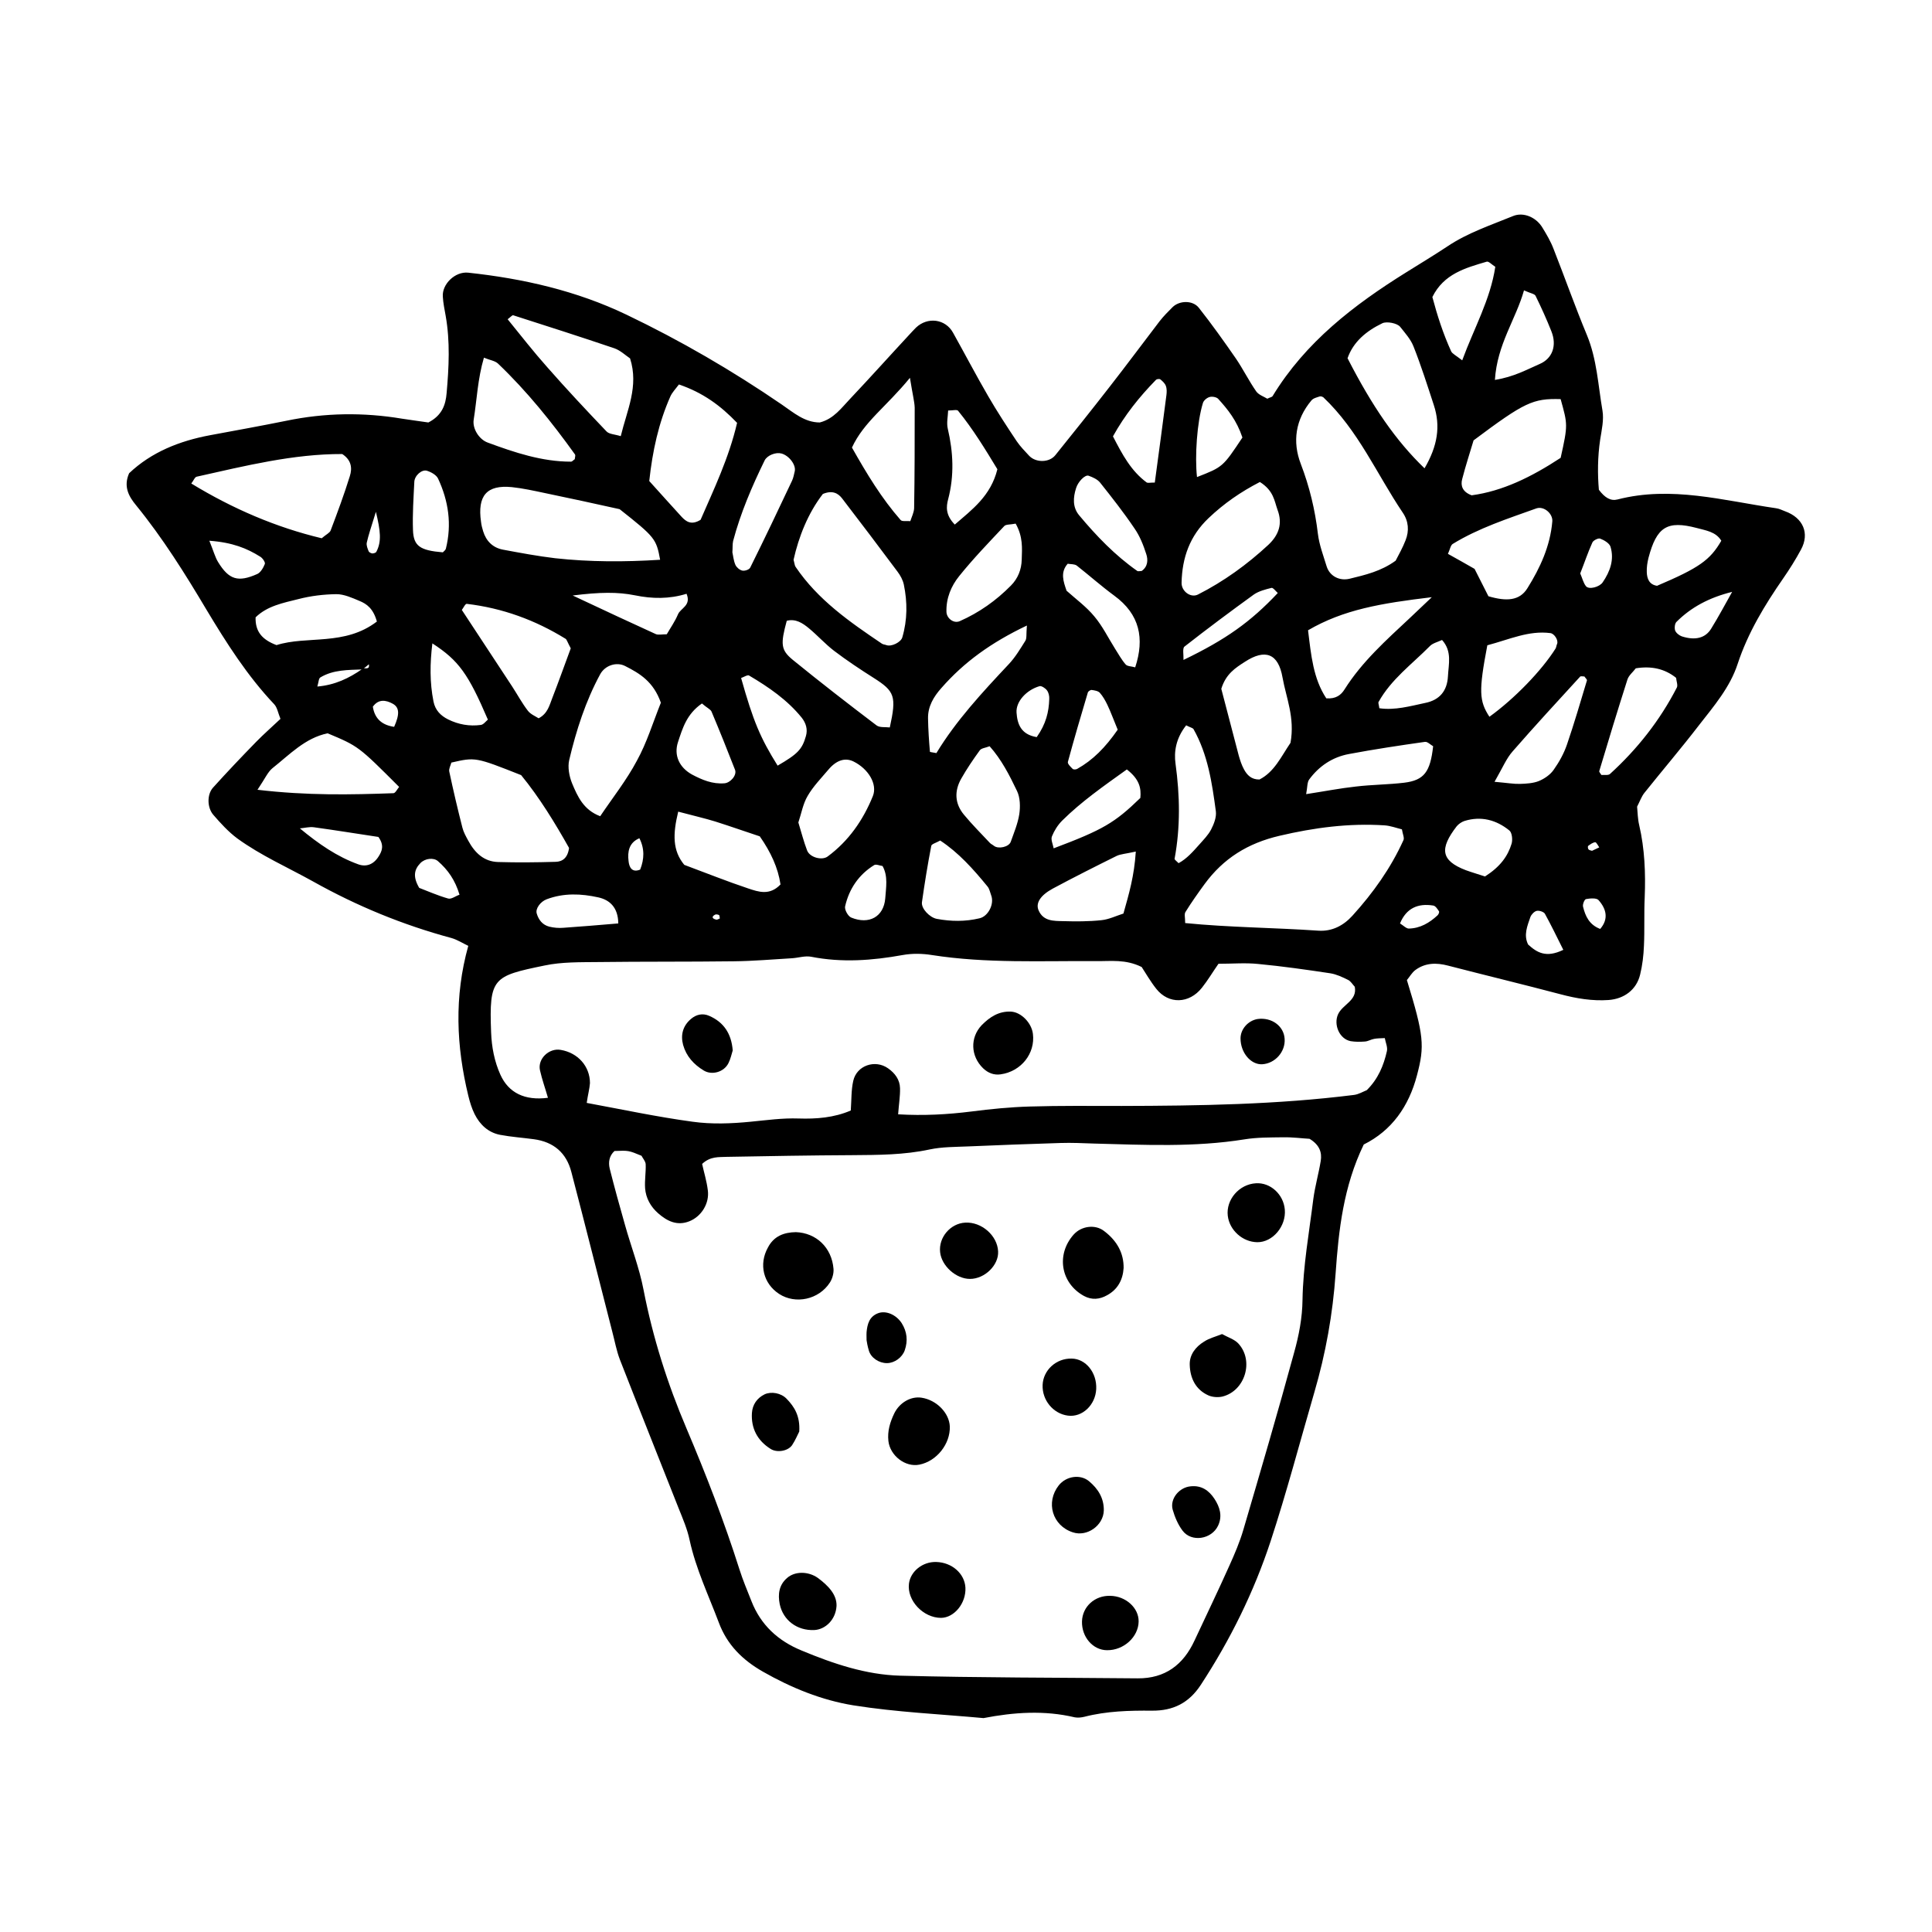 <?xml version="1.0" encoding="UTF-8"?>
<!-- The Best Svg Icon site in the world: iconSvg.co, Visit us! https://iconsvg.co -->
<svg fill="#000000" width="800px" height="800px" version="1.1" viewBox="144 144 512 512" xmlns="http://www.w3.org/2000/svg">
 <g>
  <path d="m268.1 394.66c-1.41-0.656-2.871-1.613-4.434-2.066-12.898-3.477-25.039-8.465-36.727-15.012-6.699-3.727-13.805-6.852-20.051-11.387-2.367-1.762-4.434-4.031-6.348-6.246-1.664-1.914-1.715-5.391-0.102-7.203 3.727-4.133 7.559-8.16 11.438-12.141 2.066-2.117 4.281-4.031 6.449-6.098-0.656-1.613-0.855-3.023-1.664-3.879-7.106-7.508-12.645-16.223-17.938-25.039-5.691-9.574-11.586-18.992-18.641-27.66-1.965-2.367-3.426-4.988-1.863-8.516 5.894-5.594 13.352-8.566 21.461-10.078 6.75-1.258 13.504-2.469 20.203-3.828 10.176-2.117 20.402-2.266 30.633-0.555 2.519 0.402 5.039 0.707 7.004 1.008 3.629-1.863 4.586-4.684 4.836-7.758 0.605-6.852 0.957-13.703-0.25-20.504-0.301-1.664-0.656-3.375-0.754-5.09-0.25-3.273 3.223-6.699 6.699-6.348 14.559 1.562 28.719 4.785 41.969 11.133 14.309 6.852 28.012 14.812 41.109 23.781 3.176 2.168 6.098 4.785 10.125 4.785 3.727-0.957 5.742-3.879 8.062-6.297 5.289-5.594 10.43-11.336 15.668-16.977 0.555-0.605 1.16-1.258 1.762-1.863 3.074-2.922 7.809-2.316 9.824 1.359 3.125 5.594 6.098 11.285 9.32 16.828 2.367 4.082 4.938 8.012 7.559 11.941 0.957 1.41 2.168 2.621 3.324 3.879 1.762 1.812 5.289 1.812 6.902-0.203 4.836-5.996 9.621-11.992 14.359-18.086 4.484-5.742 8.816-11.586 13.25-17.383 1.059-1.359 2.266-2.57 3.477-3.777 1.812-1.762 5.34-1.863 6.953 0.203 3.426 4.332 6.648 8.867 9.824 13.453 1.914 2.82 3.426 5.894 5.391 8.715 0.656 0.906 2.016 1.359 2.922 1.914 0.656-0.352 1.211-0.402 1.41-0.707 8.715-14.309 21.512-24.133 35.418-32.797 3.629-2.266 7.305-4.484 10.883-6.852 5.391-3.629 11.539-5.644 17.434-8.062 2.719-1.109 6.098 0.301 7.758 3.074 1.109 1.812 2.215 3.68 2.973 5.691 2.973 7.559 5.691 15.266 8.816 22.773 2.672 6.449 2.973 13.352 4.133 20.051 0.402 2.418-0.203 5.09-0.605 7.609-0.707 4.684-0.707 9.32-0.352 13.352 1.613 2.168 3.176 3.023 4.938 2.57 14.258-3.68 28.062 0.301 41.969 2.316 0.855 0.102 1.613 0.504 2.418 0.805 4.785 1.715 6.602 5.844 4.231 10.176-1.41 2.621-3.023 5.188-4.734 7.656-4.887 7.055-9.32 14.359-12.043 22.621-2.016 6.195-6.297 11.184-10.227 16.223-4.684 6.098-9.723 11.992-14.508 17.984-0.754 0.957-1.211 2.266-1.914 3.629 0.152 1.512 0.152 3.223 0.555 4.887 1.461 6.297 1.715 12.695 1.461 19.145-0.203 4.281 0 8.566-0.203 12.848-0.102 2.57-0.402 5.141-1.008 7.609-0.957 4.031-4.231 6.449-8.363 6.75-4.332 0.301-8.516-0.402-12.695-1.512-9.926-2.621-19.949-5.039-29.875-7.609-3.074-0.805-5.996-0.754-8.613 1.16-0.957 0.707-1.562 1.863-2.266 2.672 4.535 14.762 4.734 17.434 2.672 25.242-2.168 8.262-6.699 14.66-14.105 18.34-5.391 11.133-6.648 22.672-7.457 34.16-0.754 10.781-2.621 21.211-5.644 31.539-3.828 13.148-7.305 26.398-11.586 39.449-4.434 13.453-10.68 26.098-18.488 38.039-3.125 4.785-7.305 6.902-12.949 6.852-5.996-0.051-11.992 0.102-17.887 1.613-0.805 0.203-1.762 0.301-2.57 0.152-8.062-1.914-16.121-1.359-24.184 0.203-11.488-1.059-23.074-1.562-34.461-3.375-8.414-1.359-16.473-4.637-23.98-8.918-5.391-3.074-9.523-7.106-11.738-13.098-2.719-7.203-6.047-14.156-7.707-21.766-0.605-2.922-1.812-5.691-2.922-8.465-5.188-13.148-10.43-26.25-15.566-39.398-0.906-2.367-1.359-4.938-2.016-7.406-3.629-14.105-7.152-28.215-10.832-42.27-1.309-5.09-4.684-8.012-9.977-8.715-2.973-0.402-5.996-0.605-8.918-1.16-3.125-0.605-5.34-2.672-6.75-5.492-0.754-1.512-1.258-3.176-1.664-4.836-3.188-13.16-3.789-26.207-0.012-39.762zm-28.012-73.254c-3.828 0.152-7.758 0.051-11.184 2.117-0.453 0.25-0.453 1.211-0.805 2.418 4.684-0.402 8.414-2.215 11.891-4.637 0.504-0.555 2.066 0.453 1.762-1.258-0.504 0.453-1.109 0.906-1.664 1.359zm66.754 127.62c-1.41 1.309-1.664 2.973-1.258 4.684 1.258 4.988 2.621 9.926 4.031 14.863 1.613 5.793 3.828 11.438 4.938 17.281 2.469 12.695 6.348 24.887 11.387 36.727 5.188 12.242 9.977 24.586 14.008 37.281 0.906 2.871 2.066 5.594 3.176 8.414 2.469 6.348 7.055 10.578 13.352 13.148 8.363 3.477 16.977 6.398 26.047 6.648 21.008 0.555 42.02 0.504 62.977 0.707 7.254 0.051 12.09-3.578 15.062-10.027 3.074-6.602 6.246-13.148 9.219-19.801 1.41-3.125 2.769-6.297 3.727-9.574 4.586-15.617 9.168-31.234 13.453-46.953 1.258-4.484 2.168-9.219 2.215-13.906 0.152-9.07 1.762-17.887 2.871-26.801 0.453-3.375 1.41-6.699 1.965-10.078 0.352-2.215-0.301-4.231-2.973-5.844-1.914-0.102-4.484-0.453-7.004-0.402-3.426 0.051-6.902 0-10.277 0.555-13.199 2.117-26.5 1.461-39.75 1.109-2.973-0.102-5.996-0.25-8.969-0.152-8.16 0.25-16.273 0.555-24.434 0.906-3.426 0.152-6.902 0.102-10.227 0.805-6.801 1.461-13.602 1.461-20.453 1.512-11.133 0.051-22.27 0.25-33.453 0.453-1.969 0.109-4.188-0.195-6.402 1.871 0.453 2.117 1.211 4.535 1.512 7.004 0.453 3.477-1.715 6.953-4.938 8.211-3.223 1.258-5.844-0.051-8.211-2.117-2.016-1.762-3.273-4.031-3.477-6.648-0.152-2.117 0.25-4.281 0.152-6.398-0.051-0.754-0.707-1.461-1.109-2.215-3.426-1.414-3.426-1.414-7.156-1.262zm-7.356-12.746c9.523 1.762 18.742 3.727 28.062 4.988 5.039 0.707 10.277 0.504 15.367 0 4.231-0.402 8.414-1.008 12.746-0.855 4.637 0.152 9.371-0.203 13.805-2.117 0.203-2.871 0.102-5.441 0.656-7.859 0.906-4.082 5.793-5.742 9.219-3.324 1.863 1.309 3.125 3.023 3.176 5.289 0.051 2.066-0.301 4.133-0.504 6.902 6.75 0.402 13.098 0.051 19.496-0.754 5.09-0.656 10.227-1.16 15.316-1.309 8.16-0.25 16.273-0.152 24.434-0.152 20.555-0.051 41.109-0.352 61.566-2.922 1.211-0.152 2.367-0.855 3.375-1.258 3.023-2.973 4.484-6.551 5.34-10.328 0.25-1.059-0.352-2.316-0.555-3.477-1.16 0.051-2.016 0.051-2.82 0.203-0.855 0.152-1.613 0.656-2.469 0.707-1.258 0.102-2.57 0.102-3.777-0.102-3.023-0.605-4.535-4.434-3.324-7.106 1.211-2.672 5.141-3.629 4.434-7.305-0.605-0.656-1.059-1.461-1.762-1.812-1.512-0.754-3.125-1.512-4.734-1.762-6.348-0.957-12.695-1.863-19.094-2.469-3.375-0.352-6.801-0.051-10.531-0.051-1.512 2.168-2.82 4.383-4.383 6.348-3.375 4.281-8.816 4.434-12.09 0.301-1.562-1.965-2.82-4.18-3.879-5.793-4.281-2.117-8.16-1.512-11.992-1.562-14.559-0.102-29.121 0.656-43.629-1.613-2.519-0.402-5.188-0.453-7.707 0-8.062 1.461-16.121 2.066-24.285 0.453-1.613-0.301-3.375 0.301-5.09 0.402-5.141 0.301-10.277 0.754-15.418 0.805-11.992 0.152-24.031 0.051-36.023 0.203-4.684 0.051-9.523-0.051-14.055 0.906-13.703 2.82-14.762 3.223-14.207 17.734 0.152 3.879 0.855 7.656 2.469 11.234 2.168 4.785 6.449 6.902 12.594 6.098-0.707-2.469-1.562-4.836-2.117-7.305-0.656-3.023 2.418-5.945 5.492-5.391 4.535 0.754 7.758 4.332 7.758 8.816-0.102 1.457-0.559 3.117-0.859 5.234zm158.6-47.66c11.637 1.16 23.477 1.211 35.266 2.016 3.629 0.25 6.648-1.309 9.07-3.981 5.441-5.996 10.125-12.543 13.504-20 0.301-0.605-0.203-1.613-0.402-2.871-1.461-0.352-3.023-0.957-4.637-1.059-9.422-0.605-18.59 0.605-27.809 2.769-8.414 1.965-14.863 5.996-19.852 12.797-1.762 2.418-3.477 4.836-5.039 7.356-0.402 0.555-0.102 1.512-0.102 2.973zm36.578-139.36c-0.102-0.051-0.555-0.301-0.906-0.203-0.754 0.25-1.715 0.453-2.215 1.059-4.231 5.039-5.09 10.934-2.82 16.828 2.316 6.047 3.777 12.141 4.535 18.539 0.352 2.922 1.461 5.793 2.316 8.613 0.805 2.57 3.375 3.93 6.098 3.273 4.133-1.008 8.312-1.965 12.191-4.785 0.805-1.562 1.863-3.426 2.621-5.391 1.008-2.519 0.805-5.09-0.754-7.356-6.859-10.172-11.746-21.762-21.066-30.578zm-140.36 43.078c0.301 1.109 0.301 1.613 0.555 1.914 5.894 8.715 14.309 14.559 22.824 20.305 0.352 0.25 0.805 0.25 1.211 0.402 1.309 0.504 3.879-0.754 4.231-2.066 1.359-4.637 1.359-9.32 0.402-13.957-0.25-1.211-0.906-2.418-1.664-3.426-4.836-6.5-9.773-13-14.711-19.445-1.059-1.359-2.57-2.215-5.09-1.16-3.93 5.09-6.398 11.336-7.758 17.434zm-35.367 0c-1.008-5.543-1.359-5.996-10.73-13.402-6.602-1.461-13.25-2.922-19.852-4.281-2.871-0.605-5.793-1.258-8.715-1.562-6.648-0.656-9.168 2.266-8.16 9.219 0.102 0.855 0.301 1.664 0.555 2.469 0.805 2.621 2.57 4.383 5.289 4.887 4.586 0.855 9.168 1.715 13.805 2.266 9.164 1.008 18.438 1.008 27.809 0.406zm0.199 37.887c-1.965-5.594-5.594-7.758-9.473-9.723-2.266-1.16-5.289-0.203-6.602 2.168-3.879 7.152-6.348 14.863-8.211 22.723-0.453 1.914 0 4.332 0.754 6.195 1.461 3.477 3.023 7.055 7.457 8.715 3.324-4.938 7.004-9.574 9.723-14.711 2.625-4.738 4.234-10.078 6.352-15.367zm-55.52 15.867c-0.203 0.805-0.707 1.613-0.555 2.367 1.059 4.988 2.215 9.926 3.477 14.863 0.301 1.211 0.957 2.367 1.562 3.477 1.715 3.176 4.133 5.543 7.91 5.644 5.09 0.152 10.176 0.102 15.266-0.051 1.762-0.051 3.176-1.008 3.527-3.68-3.68-6.551-7.859-13.402-12.695-19.297-12.094-4.785-12.094-4.785-18.492-3.324zm-34.359-59.449c1.16-1.008 2.117-1.41 2.367-2.066 1.812-4.785 3.578-9.523 5.09-14.41 0.656-2.066 0.453-4.231-2.016-5.844-12.898-0.051-25.695 3.125-38.543 5.996-0.555 0.102-0.855 1.059-1.461 1.812 10.984 6.703 22.52 11.641 34.562 14.512zm110.08-30.582c-4.383-4.586-9.07-8.012-15.418-10.176-0.855 1.16-1.762 2.066-2.266 3.176-3.125 7.055-4.734 14.461-5.594 22.418 2.922 3.223 5.742 6.398 8.613 9.523 1.16 1.211 2.519 2.266 4.988 0.754 3.481-8.012 7.508-16.375 9.676-25.695zm182.18 12.043c3.477-5.945 4.281-11.184 2.469-16.727-1.715-5.238-3.375-10.48-5.391-15.566-0.754-1.914-2.215-3.527-3.527-5.188-0.805-1.008-3.629-1.512-4.734-0.957-4.281 2.066-7.707 4.938-9.219 9.27 6.551 12.793 12.848 21.914 20.402 29.168zm-210.54-29.121c-1.258-0.855-2.57-2.117-4.133-2.672-8.918-3.023-17.887-5.894-26.852-8.766-0.25-0.051-0.656 0.453-1.461 1.059 3.477 4.281 6.852 8.613 10.531 12.746 5.09 5.793 10.379 11.438 15.668 16.977 0.707 0.754 2.168 0.754 3.777 1.258 1.66-6.898 4.836-13.195 2.469-20.602zm246.61 26.352c1.965-8.816 1.863-8.816 0-15.566-7.356-0.203-9.523 0.805-23.074 10.934-0.855 2.922-2.066 6.551-3.023 10.277-0.453 1.715 0.051 3.375 2.519 4.281 8.211-1.109 15.82-4.84 23.578-9.926zm-79.703 6.398c-5.09 2.621-9.523 5.691-13.602 9.574-4.988 4.734-7.004 10.48-7.152 17.129-0.051 2.266 2.418 4.082 4.332 3.125 6.852-3.477 13.047-7.961 18.691-13.199 2.769-2.621 3.777-5.594 2.418-9.219-0.859-2.375-1.008-5.094-4.688-7.41zm8.113 69.121c1.211-6.699-1.16-11.941-2.117-17.332-1.109-6.348-4.586-7.656-9.977-4.133-2.519 1.613-5.039 3.223-6.246 7.152 1.41 5.441 3.023 11.586 4.637 17.734 0.352 1.211 0.754 2.469 1.359 3.578 0.805 1.512 1.965 2.769 4.133 2.719 3.926-2.012 5.691-5.992 8.211-9.719zm-190.74-25.039c-0.957-1.812-1.059-2.316-1.359-2.519-8.062-4.988-16.777-8.16-26.199-9.27-0.402-0.051-0.906 1.109-1.309 1.613 4.484 6.801 8.918 13.551 13.352 20.305 1.41 2.168 2.621 4.434 4.18 6.449 0.707 0.906 1.965 1.41 2.82 1.965 2.418-1.258 2.871-3.477 3.629-5.391 1.711-4.387 3.273-8.82 4.887-13.152zm243.19-13.805c4.785 1.41 8.262 1.211 10.328-2.117 3.375-5.391 6.047-11.184 6.602-17.684 0.203-2.066-2.215-4.18-4.231-3.477-7.559 2.719-15.266 5.188-22.168 9.422-0.555 0.352-0.707 1.41-1.258 2.621 2.418 1.359 4.887 2.719 7.055 3.981 1.305 2.566 2.461 4.836 3.672 7.254zm-326.21 51.289c13.352 1.562 24.688 1.309 36.023 0.906 0.504 0 1.008-1.059 1.512-1.664-10.781-10.781-10.781-10.781-18.941-14.207-5.945 1.211-10.078 5.644-14.66 9.27-1.215 1.008-1.871 2.621-3.934 5.695zm84.086-87.613c0-0.402 0.25-0.957 0.051-1.258-6.144-8.566-12.746-16.777-20.402-24.082-0.805-0.754-2.168-0.906-3.727-1.562-1.664 5.644-1.863 11.133-2.719 16.473-0.352 2.367 1.461 5.238 3.777 6.047 7.106 2.621 14.309 5.039 22.016 5.039 0.348-0.004 0.648-0.457 1.004-0.656zm88.82-21.562c-6.246 7.656-12.242 11.688-15.367 18.488 3.93 6.953 7.859 13.453 12.898 19.195 0.402 0.453 1.512 0.203 2.57 0.301 0.352-1.109 0.957-2.266 1.008-3.426 0.152-8.867 0.152-17.785 0.152-26.652-0.055-1.609-0.508-3.223-1.262-7.906zm138.3 58.137c-13.453 1.613-23.375 3.273-32.797 8.766 0.805 6.551 1.359 12.797 4.836 18.035 2.57 0.203 3.93-0.906 4.836-2.367 4.637-7.356 11.035-13.047 17.281-18.895 1.207-1.152 2.367-2.262 5.844-5.539zm-199.71 56.832c-1.461 5.996-1.512 10.328 1.613 14.105 5.844 2.168 11.336 4.383 16.93 6.246 2.719 0.906 5.691 1.965 8.566-1.059-0.656-4.434-2.57-8.566-5.492-12.746-3.828-1.258-7.809-2.672-11.789-3.93-2.777-0.855-5.648-1.508-9.828-2.617zm31.84 2.871c0.805 2.621 1.41 5.039 2.316 7.406 0.707 1.863 3.93 2.719 5.441 1.613 5.594-4.133 9.422-9.672 11.992-16.02 1.258-3.125-1.16-7.203-5.141-9.168-2.168-1.059-4.484-0.402-6.648 2.168-1.914 2.266-4.031 4.434-5.492 6.953-1.258 2.109-1.664 4.68-2.469 7.047zm-3.074-53.453c-1.664 6.144-1.613 7.707 1.562 10.328 7.305 5.945 14.711 11.688 22.219 17.383 0.855 0.656 2.367 0.402 3.527 0.555 1.812-8.262 1.309-9.574-4.231-13.098-3.578-2.266-7.152-4.637-10.531-7.203-2.367-1.812-4.383-4.082-6.699-5.996-1.664-1.367-3.481-2.574-5.848-1.969zm-108.62 0.199c-0.957-3.426-2.672-4.684-4.684-5.492-1.914-0.805-4.031-1.762-6.047-1.762-3.375 0.051-6.801 0.453-10.078 1.309-4.031 1.008-8.262 1.812-11.336 4.836-0.102 3.727 1.664 5.894 5.543 7.356 8.113-2.566 18.039 0.305 26.602-6.246zm201.12 60.961c-2.719 0.605-4.031 0.656-5.09 1.16-5.691 2.82-11.387 5.691-16.93 8.664-3.324 1.812-4.586 3.879-3.727 5.793 1.258 2.871 4.031 2.769 6.5 2.82 3.375 0.102 6.801 0.102 10.125-0.25 2.016-0.203 3.93-1.16 5.844-1.762 1.465-5.191 2.875-9.977 3.277-16.426zm-38.742-27.91c-1.16 0.453-2.215 0.504-2.621 1.109-1.762 2.418-3.426 4.887-4.887 7.457-1.863 3.273-1.762 6.602 0.707 9.574 2.168 2.621 4.586 5.039 6.902 7.508 0.301 0.301 0.707 0.453 1.059 0.754 1.16 0.906 3.93 0.301 4.434-1.059 0.855-2.418 1.863-4.785 2.266-7.305 0.301-2.016 0.25-4.434-0.605-6.195-2.016-4.234-4.18-8.418-7.254-11.844zm117.54 0c-0.707-0.402-1.512-1.258-2.168-1.16-6.75 0.957-13.453 1.965-20.152 3.223-4.332 0.805-7.91 3.176-10.531 6.75-0.555 0.754-0.453 2.066-0.805 3.879 4.887-0.754 9.02-1.562 13.199-2.016 4.231-0.504 8.516-0.504 12.746-1.008 5.344-0.648 6.953-2.867 7.711-9.668zm-107.66-31.992c-9.523 4.535-16.676 9.723-22.672 16.574-2.066 2.316-3.578 4.887-3.527 8.012 0.051 2.973 0.25 5.945 0.504 8.867 0 0.102 0.754 0.152 1.715 0.352 5.188-8.566 12.141-16.07 19.145-23.527 1.762-1.863 3.074-4.082 4.434-6.246 0.402-0.656 0.199-1.613 0.402-4.031zm-22.973 56.98c-1.059 0.605-2.266 0.906-2.367 1.41-0.957 4.938-1.762 9.926-2.469 14.914-0.25 1.715 2.066 4.082 3.93 4.434 3.777 0.707 7.559 0.754 11.336-0.152 2.266-0.504 3.981-3.777 3.074-6.098-0.301-0.805-0.453-1.715-0.957-2.316-3.781-4.633-7.711-9.016-12.547-12.191zm175.22-17.379c0.754-0.051 1.812 0.152 2.266-0.25 7.254-6.602 13.25-14.207 17.734-22.922 0.301-0.605-0.102-1.613-0.203-2.57-3.074-2.469-6.648-3.176-10.68-2.519-0.754 1.008-1.863 1.863-2.215 2.973-2.57 8.062-5.039 16.121-7.457 24.234-0.102 0.246 0.355 0.699 0.555 1.055zm-30.227-34.363c-2.316 12.141-2.168 14.762 0.555 18.941 6.648-4.785 13.855-12.242 17.531-18.086 0.203-0.352 0.203-0.805 0.402-1.211 0.402-0.957-0.707-2.719-1.762-2.871-5.746-0.75-10.832 1.668-16.727 3.227zm-125-32.242c-1.461 0.301-2.57 0.152-3.023 0.656-4.082 4.332-8.211 8.613-11.941 13.25-2.117 2.621-3.477 5.844-3.375 9.473 0.051 1.715 1.914 3.176 3.527 2.469 5.141-2.266 9.621-5.441 13.551-9.422 1.863-1.863 2.82-4.281 2.871-6.902 0.102-3.023 0.355-6.047-1.609-9.523zm126.91 68.418c3.477 0.301 5.09 0.605 6.75 0.555 1.664-0.051 3.477-0.152 4.988-0.754 1.461-0.605 3.023-1.664 3.93-2.973 1.461-2.066 2.719-4.332 3.527-6.699 1.914-5.594 3.578-11.285 5.289-16.977 0.102-0.25-0.453-0.707-0.656-1.059-0.402 0-1.008-0.152-1.16 0.051-5.996 6.551-11.992 13.047-17.836 19.75-1.66 1.859-2.617 4.227-4.832 8.105zm-81.719-14.965c-2.719 3.426-3.273 7.004-2.82 10.176 1.16 8.465 1.309 16.777-0.25 25.191-0.051 0.203 0.453 0.555 1.059 1.16 2.168-1.16 3.828-3.074 5.492-4.938 1.109-1.258 2.367-2.519 3.125-3.981 0.754-1.461 1.461-3.273 1.258-4.836-1.008-7.508-2.117-15.062-5.945-21.816-0.254-0.301-0.758-0.352-1.918-0.957zm-120.26-45.844c0.203 0.855 0.301 2.168 0.805 3.324 0.301 0.656 1.109 1.359 1.812 1.512 0.656 0.152 1.863-0.25 2.117-0.805 3.777-7.609 7.457-15.316 11.082-23.023 0.352-0.754 0.504-1.613 0.707-2.469 0.402-1.664-1.461-4.18-3.527-4.734-1.461-0.402-3.727 0.453-4.434 1.812-3.375 6.902-6.398 13.957-8.363 21.363-0.199 0.902-0.102 1.758-0.199 3.019zm202.18-75.672c-0.957-0.605-1.762-1.512-2.266-1.359-5.644 1.664-11.387 3.223-14.41 9.371 1.309 4.938 2.871 9.773 4.988 14.41 0.301 0.605 1.16 1.008 2.922 2.367 3.125-8.52 7.457-16.074 8.766-24.789zm-131.95 53.652c-3.176-5.238-6.449-10.629-10.43-15.516-0.301-0.352-1.41-0.051-2.621-0.051-0.051 1.562-0.453 3.273-0.102 4.785 1.461 6.246 1.762 12.445 0.102 18.742-0.504 1.914-0.754 4.133 1.762 6.699 4.586-3.977 9.523-7.555 11.289-14.66zm41.715 3.527c1.109-8.211 2.117-15.668 3.074-23.125 0.102-0.805 0.152-1.715-0.152-2.519-0.25-0.656-0.855-1.211-1.461-1.715-0.203-0.152-0.906-0.102-1.16 0.152-4.383 4.484-8.262 9.32-11.387 14.965 2.469 4.785 4.785 9.168 8.969 12.242 0.352 0.152 0.855 0 2.117 0zm-23.379 28.668c2.469 2.215 5.238 4.231 7.356 6.801 2.168 2.57 3.68 5.691 5.492 8.566 0.906 1.41 1.715 2.922 2.82 4.18 0.453 0.504 1.461 0.453 2.519 0.754 2.519-7.656 1.211-14.055-5.543-18.992-3.426-2.519-6.602-5.34-9.926-7.961-0.605-0.453-1.562-0.352-2.418-0.504-2.012 2.269-1.156 4.688-0.301 7.156zm19.902-5.238c1.664-1.16 1.715-2.973 1.211-4.484-0.754-2.367-1.715-4.785-3.125-6.801-2.82-4.18-5.945-8.16-9.07-12.09-0.707-0.906-1.965-1.461-3.074-1.863-0.957-0.352-2.82 1.613-3.324 3.273-0.805 2.519-0.957 5.09 0.805 7.203 4.586 5.492 9.523 10.629 15.418 14.762 0.203 0.148 0.758 0 1.16 0zm-96.48 51.59c5.289-3.074 6.5-4.281 7.508-7.859 0.504-1.762 0-3.426-1.109-4.836-3.828-4.734-8.766-8.113-13.957-11.184-0.402-0.25-1.41 0.402-2.117 0.656 3.227 11.484 5.09 15.867 9.676 23.223zm-20.051-16.477c-4.082 2.82-5.141 6.602-6.348 10.227-1.16 3.527 0.352 6.75 3.727 8.613 2.672 1.41 5.391 2.57 8.566 2.316 1.562-0.102 3.375-2.117 2.82-3.578-2.016-5.188-4.082-10.328-6.246-15.469-0.305-0.598-1.262-1-2.519-2.109zm112.6 17.484c-6.195 4.434-12.043 8.516-17.129 13.551-1.16 1.16-2.117 2.672-2.719 4.18-0.352 0.855 0.25 2.066 0.453 3.176 13.098-4.938 16.172-6.75 22.973-13.352 0.25-2.57-0.203-4.938-3.578-7.555zm97.539-103.23c5.039-0.805 8.414-2.719 11.891-4.231 3.375-1.461 4.586-4.887 3.074-8.664-1.258-3.176-2.672-6.297-4.18-9.371-0.25-0.555-1.309-0.656-3.074-1.461-2.172 7.703-7.109 14.254-7.711 23.727zm60 42.621c-1.461-2.418-4.133-2.719-6.5-3.375-7.859-2.066-10.629-0.301-12.797 7.91-0.301 1.211-0.504 2.519-0.453 3.777 0.051 1.762 0.656 3.324 2.719 3.629 11.137-4.738 14.062-6.805 17.031-11.941zm-62.621 88.973c4.082-2.621 6.047-5.391 7.055-8.715 0.301-1.059 0.102-2.922-0.605-3.477-3.477-2.82-7.508-3.879-11.891-2.519-0.754 0.25-1.562 0.805-2.066 1.41-4.535 5.894-4.281 9.07 2.418 11.637 1.664 0.605 3.277 1.059 5.09 1.664zm-264.25-41.566c-5.188-12.09-7.707-15.668-14.711-20.203-0.656 5.34-0.707 10.379 0.301 15.418 0.453 2.266 1.863 3.727 3.879 4.734 2.769 1.359 5.644 1.863 8.664 1.461 0.711-0.098 1.266-0.906 1.867-1.41zm236.24-3.019c4.133 0.605 8.16-0.555 12.191-1.41 3.727-0.754 5.793-3.125 5.996-7.055 0.152-3.176 1.16-6.602-1.562-9.621-1.211 0.555-2.519 0.855-3.273 1.664-4.684 4.734-10.227 8.766-13.551 14.762-0.152 0.246 0.098 0.75 0.199 1.66zm-248.18-41.312c0.301-0.301 0.707-0.605 0.805-0.957 1.613-6.449 0.707-12.645-2.066-18.59-0.453-0.957-1.812-1.715-2.922-2.066-1.359-0.453-3.324 1.258-3.375 2.973-0.203 4.231-0.504 8.516-0.352 12.746 0.148 4.231 1.863 5.391 7.91 5.894zm211.9-30.43c-1.512-4.535-3.879-7.457-6.449-10.277-0.453-0.453-1.613-0.656-2.266-0.453-0.707 0.203-1.562 0.906-1.762 1.613-1.562 5.09-2.168 14.105-1.562 19.598 6.848-2.672 6.848-2.672 12.039-10.48zm-177.49 41.863c9.02 4.231 15.469 7.254 22.016 10.227 0.707 0.301 1.613 0.051 2.922 0.051 0.957-1.664 2.168-3.375 2.973-5.289 0.707-1.664 3.578-2.316 2.266-5.441-4.535 1.41-9.07 1.359-13.703 0.402-4.535-0.906-9.219-0.855-16.473 0.051zm144.44 35.57c-1.109-2.672-1.812-4.637-2.719-6.551-0.555-1.16-1.211-2.316-2.016-3.223-0.453-0.504-1.41-0.656-2.168-0.754-0.301-0.051-0.906 0.352-1.008 0.656-1.812 6.098-3.629 12.242-5.289 18.391-0.152 0.504 0.707 1.309 1.258 1.863 0.203 0.203 0.855 0.203 1.211 0 4.129-2.32 7.406-5.598 10.73-10.383zm-132.35 51.34c-0.051-4.281-2.316-6.246-5.289-6.902-4.535-1.008-9.168-1.211-13.703 0.504-1.613 0.605-3.023 2.469-2.621 3.777 0.504 1.715 1.562 3.023 3.324 3.477 1.211 0.301 2.519 0.402 3.727 0.301 4.535-0.301 9.07-0.703 14.562-1.156zm-84.387-25.191c4.988 4.133 9.875 7.508 15.469 9.523 2.066 0.754 4.031 0.102 5.391-2.066 0.906-1.41 1.562-2.973-0.051-5.188-5.391-0.805-11.234-1.762-17.129-2.57-1.16-0.152-2.422 0.199-3.68 0.301zm259.16-62.371c-0.555-0.504-1.258-1.461-1.664-1.359-1.613 0.402-3.375 0.855-4.684 1.762-6.195 4.484-12.344 9.07-18.391 13.805-0.555 0.453-0.203 2.117-0.25 3.527 11.281-5.441 17.781-10.078 24.988-17.734zm-104.74 72.348c-0.754-0.102-1.762-0.555-2.215-0.25-4.082 2.519-6.648 6.297-7.707 10.934-0.203 0.855 0.754 2.621 1.613 2.973 4.785 1.965 8.613-0.25 9.02-5.039 0.195-2.926 0.801-5.898-0.711-8.617zm225.15-72.652c-6.098 1.512-10.883 4.082-14.762 7.961-0.453 0.453-0.555 1.613-0.352 2.266 0.25 0.656 1.059 1.309 1.762 1.562 3.578 1.16 6.297 0.453 7.809-2.066 1.965-3.172 3.727-6.496 5.543-9.723zm-184.3 38.492c2.469-3.477 3.223-6.699 3.324-10.078 0.051-0.805-0.152-1.715-0.605-2.316-0.402-0.555-1.461-1.258-1.965-1.109-3.477 1.008-6.297 4.082-6.098 7.004 0.207 2.973 1.113 5.793 5.344 6.5zm-219.26-52.043c1.109 2.719 1.512 4.332 2.316 5.644 2.871 4.684 5.289 5.441 10.379 3.176 0.906-0.402 1.613-1.664 2.016-2.672 0.152-0.453-0.605-1.562-1.211-1.914-3.523-2.219-7.352-3.781-13.5-4.234zm55.621 91.996c2.117 0.805 4.836 2.016 7.656 2.82 0.855 0.25 1.965-0.656 3.023-1.008-1.16-3.879-3.074-6.602-5.742-8.918-1.109-0.957-3.375-0.754-4.637 0.555-1.66 1.715-2.012 3.629-0.301 6.551zm307.68-83.332c0.555 1.258 0.805 2.469 1.512 3.375 0.805 1.008 3.629 0.203 4.434-1.008 1.965-2.871 3.125-6.047 2.066-9.473-0.301-0.906-1.664-1.715-2.719-2.117-0.504-0.203-1.812 0.453-2.066 1.008-1.215 2.676-2.121 5.445-3.227 8.215zm-4.484 99.754c-1.812-3.629-3.273-6.648-4.887-9.574-0.301-0.504-1.512-0.906-2.168-0.754-0.656 0.152-1.41 0.957-1.664 1.613-0.805 2.367-1.863 4.785-0.605 7.305 2.32 2.117 4.738 3.629 9.324 1.41zm-43.277-7c0.957 0.605 1.664 1.359 2.316 1.359 3.023-0.051 5.492-1.512 7.656-3.527 0.25-0.25 0.504-0.855 0.352-1.059-0.402-0.605-0.906-1.41-1.512-1.512-4.078-0.652-7.152 0.707-8.812 4.738zm-272.21-57.438c0.504 3.273 2.519 4.887 5.644 5.34 1.461-3.273 1.461-5.141-0.402-6.144-1.766-0.957-3.731-1.309-5.242 0.805zm325.26 58.898c2.316-2.672 1.613-5.34-0.453-7.656-0.555-0.605-2.266-0.453-3.324-0.25-0.402 0.102-0.957 1.461-0.754 2.066 0.602 2.414 1.609 4.731 4.531 5.84zm-324.45-110.54c-1.309 4.231-1.965 6.144-2.418 8.16-0.152 0.707 0.203 1.562 0.504 2.316 0.102 0.25 0.605 0.504 0.957 0.555 0.352 0 0.906-0.152 1.059-0.402 1.461-2.769 1.105-5.59-0.102-10.629zm69.828 86.504c-2.769 1.16-3.176 3.578-2.871 6.047 0.152 1.562 0.855 3.176 3.074 2.266 1.105-2.769 1.207-5.539-0.203-8.312zm252.46 3.328c0.656-0.301 1.258-0.605 1.914-0.906-0.352-0.504-0.754-1.359-1.059-1.359-0.656 0.051-1.309 0.555-1.863 0.957-0.152 0.102-0.102 0.707 0.051 0.906 0.203 0.25 0.605 0.301 0.957 0.402zm-231.15 17.934c-0.051-0.301-0.051-0.805-0.203-0.906-0.301-0.152-0.805-0.25-1.059-0.102-0.957 0.504-0.805 1.059 0.301 1.309 0.258 0.102 0.66-0.199 0.961-0.301z"/>
  <path d="m354.91 470.53c5.391 0.203 9.523 4.082 9.977 9.723 0.102 1.16-0.301 2.621-0.957 3.629-2.922 4.535-9.117 5.844-13.453 3.023-4.18-2.719-5.441-7.859-2.973-12.293 1.562-3.023 4.234-4.031 7.406-4.082z"/>
  <path d="m441.77 480.05c-0.203 3.074-1.512 5.644-4.383 7.203-1.965 1.109-4.031 1.309-6.098 0.203-6.195-3.375-7.457-10.984-2.769-16.273 2.066-2.316 5.742-2.769 8.062-0.957 3.473 2.617 5.238 5.894 5.188 9.824z"/>
  <path d="m395.71 522.02c0.152 4.637-3.477 9.219-8.062 10.125-3.727 0.754-7.758-2.367-8.211-6.246-0.301-2.672 0.453-5.039 1.562-7.356 1.41-2.871 4.434-4.586 7.254-4.133 3.934 0.609 7.309 4.035 7.457 7.609z"/>
  <path d="m467.86 497.54c1.512 0.855 3.223 1.359 4.281 2.469 4.281 4.586 1.812 12.645-4.231 14.105-1.16 0.25-2.57 0.152-3.629-0.301-3.426-1.512-4.887-4.586-4.988-8.113-0.102-2.672 1.562-4.785 3.777-6.144 1.363-0.906 3.023-1.309 4.789-2.016z"/>
  <path d="m476.83 457.58c3.828-0.25 7.305 2.922 7.656 6.953 0.402 4.434-3.223 8.715-7.305 8.664-3.879-0.051-7.356-3.176-7.809-7.004-0.5-4.277 3.023-8.359 7.457-8.613z"/>
  <path d="m365.69 569.58c-0.203 3.629-2.922 6.246-5.894 6.398-4.484 0.203-8.262-2.519-9.168-6.902-0.504-2.57-0.203-5.039 1.965-6.902 2.066-1.812 5.594-1.812 8.16 0 2.773 2.066 5.039 4.434 4.938 7.406z"/>
  <path d="m408.51 475.62c0.203 3.629-3.527 7.305-7.457 7.305-3.68 0-7.508-3.426-7.91-7.055-0.453-3.93 2.719-7.656 6.648-7.859 4.336-0.25 8.52 3.426 8.719 7.609z"/>
  <path d="m438.19 566.91c4.133 0.051 7.609 3.176 7.559 6.801-0.051 4.082-3.93 7.656-8.363 7.609-3.727 0-6.75-3.477-6.648-7.609 0.098-3.93 3.371-6.902 7.453-6.801z"/>
  <path d="m392.09 557.94c4.18 0.102 7.559 3.074 7.758 6.801 0.203 4.082-2.922 7.961-6.449 8.012-4.734 0-9.07-4.586-8.516-9.07 0.406-3.273 3.629-5.84 7.207-5.742z"/>
  <path d="m434.51 512.1c-0.203 4.231-3.68 7.559-7.508 7.055-3.879-0.504-6.852-4.082-6.699-8.113 0.152-3.93 3.578-7.106 7.707-7.004 3.731 0.051 6.703 3.727 6.5 8.062z"/>
  <path d="m436.52 544.29c-0.102 3.981-4.434 7.055-8.211 5.793-5.441-1.762-7.254-7.961-3.727-12.445 1.965-2.469 5.691-3.023 8.012-1.109 2.414 2.019 3.977 4.488 3.926 7.762z"/>
  <path d="m355.81 523.38c-0.402 0.754-1.008 2.266-1.914 3.629-1.16 1.613-4.082 2.016-5.691 0.957-3.527-2.215-5.188-5.492-4.938-9.523 0.152-2.168 1.309-3.93 3.375-4.938 1.762-0.805 4.332-0.352 5.793 1.16 2.117 2.164 3.629 4.633 3.375 8.715z"/>
  <path d="m459.55 537.89c2.871-0.301 4.836 1.109 6.297 3.324 1.41 2.168 2.168 4.535 0.957 7.106-1.715 3.629-7.055 4.484-9.422 1.309-1.211-1.613-2.066-3.629-2.621-5.594-0.75-2.871 1.77-5.891 4.789-6.144z"/>
  <path d="m373.65 499.15c0-1.258-0.051-1.715 0-2.117 0.203-2.117 0.707-4.082 2.973-4.988 2.117-0.855 4.887 0.352 6.348 2.621 1.41 2.266 1.664 4.637 0.805 7.152-0.656 1.914-2.719 3.426-4.734 3.426-2.117 0-4.231-1.41-4.785-3.324-0.352-1.156-0.555-2.367-0.605-2.769z"/>
  <path d="m411.94 412.09c2.672 0.152 5.441 2.973 5.793 5.894 0.656 5.188-3.125 9.977-8.566 10.73-1.762 0.25-3.324-0.352-4.637-1.613-3.324-3.223-3.477-8.113-0.402-11.387 2.172-2.215 4.59-3.777 7.812-3.625z"/>
  <path d="m338.18 422.37c-0.301 0.957-0.555 2.215-1.109 3.324-1.16 2.418-4.383 3.324-6.551 2.016-2.672-1.613-4.637-3.777-5.492-6.801-0.707-2.672-0.051-5.09 2.117-6.902 1.359-1.16 3.074-1.562 4.785-0.805 3.832 1.66 5.898 4.684 6.25 9.168z"/>
  <path d="m484.44 419.29c0.25 3.426-2.519 6.551-5.945 6.75-3.023 0.152-5.742-3.074-5.742-6.852 0-2.469 2.016-4.734 4.535-5.141 3.727-0.5 6.949 1.867 7.152 5.242z"/>
 </g>
</svg>